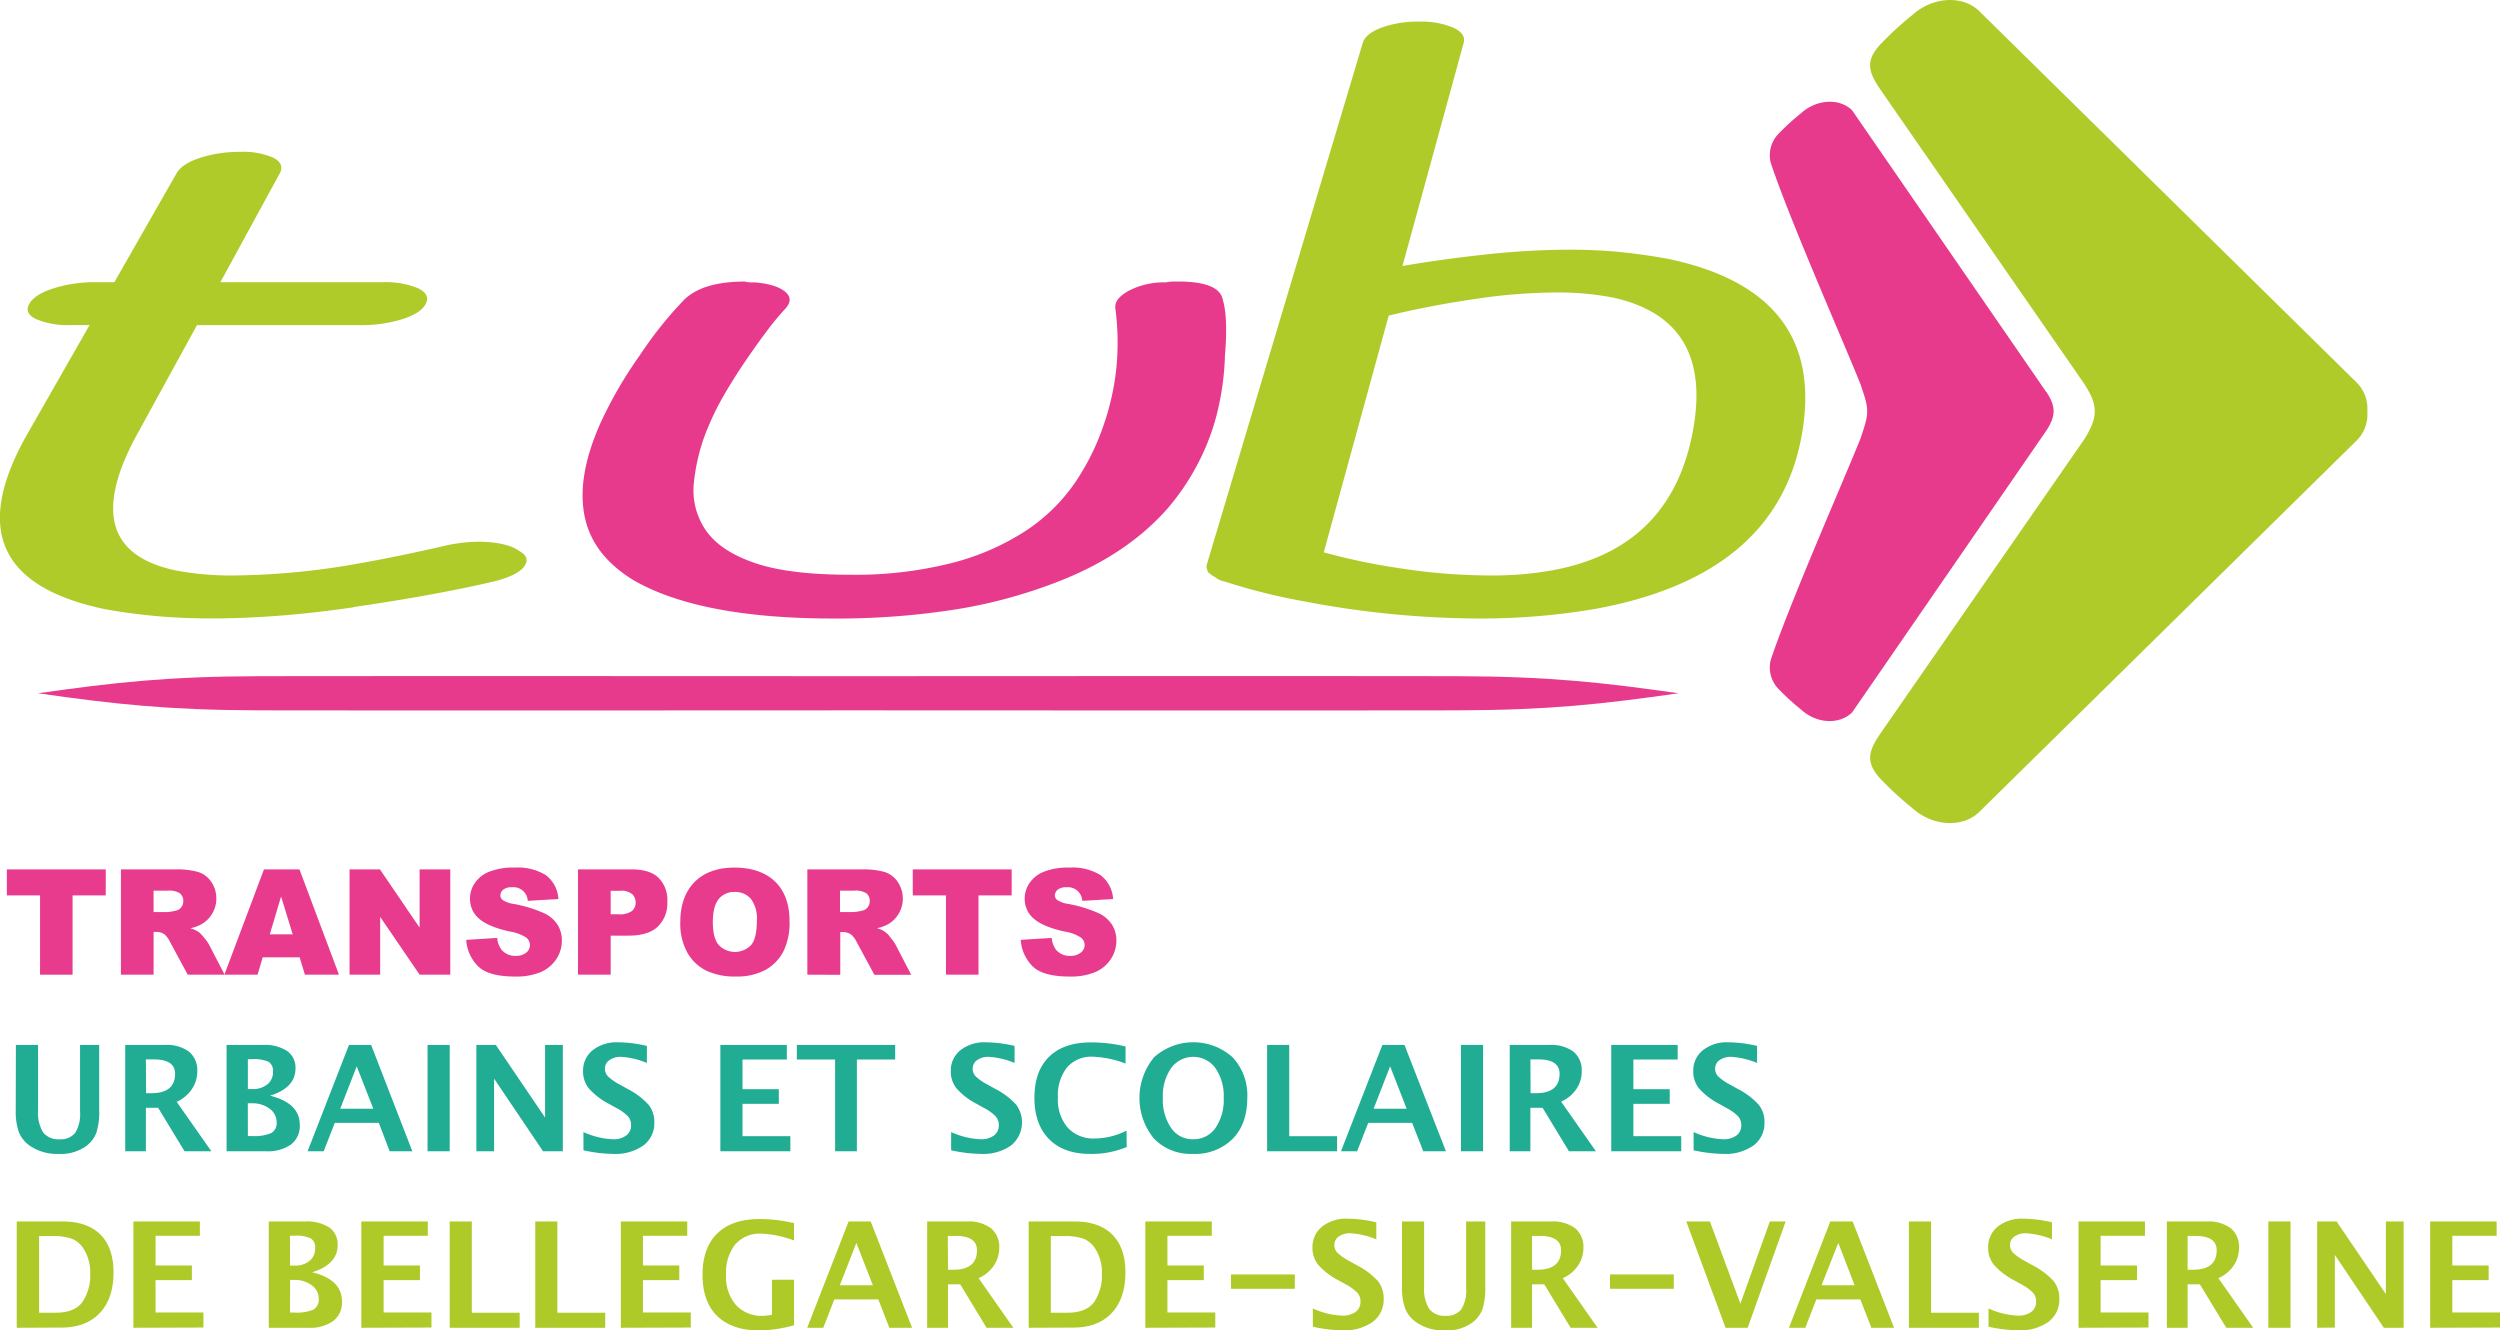 <svg id="Calque_1" data-name="Calque 1" xmlns="http://www.w3.org/2000/svg" viewBox="0 0 522.45 278.03"><defs><style>.cls-1{fill:#afcb2a;}.cls-2{fill:#e83a8d;}.cls-3{fill:#e83b8d;}.cls-4{fill:#21ad94;}.cls-5{fill:#aeca29;}</style></defs><path class="cls-1" d="M515.56,365.54h0a7.67,7.67,0,0,0-2.22-5.84l-78.84-77.59c-3.5-3.45-9.81-3.09-14.09.82a67.22,67.22,0,0,0-6.2,5.65c-4.06,4.05-2.71,6.58,0,10.48l42.16,60.85c3,4.63,2.93,7,0,11.68l-42.16,60.84c-2.7,3.9-4.05,6.43,0,10.48a66.7,66.7,0,0,0,6.2,5.66c4.28,3.9,10.59,4.26,14.09.81l78.84-77.6a7.64,7.64,0,0,0,2.22-5.84h0c0-.06,0-.13,0-.19s0-.14,0-.21" transform="translate(-20.83 -279.74)"/><path class="cls-2" d="M448.47,361.68,407.89,302.8c-2.66-2.62-7.45-2.34-10.7.62a50.47,50.47,0,0,0-4.7,4.29,6.49,6.49,0,0,0-1.63,6c4,12.06,15.52,38.12,18.81,46.41.81,2.49,1.37,3.9,1.36,5.59s-.55,3.09-1.36,5.58c-3.29,8.29-14.79,34.36-18.81,46.42a6.48,6.48,0,0,0,1.63,6,50.47,50.47,0,0,0,4.7,4.29c3.25,3,8,3.24,10.7.62l40.58-58.88c2-3.07,2.06-5,0-8.13" transform="translate(-20.83 -279.74)"/><path class="cls-1" d="M94.73,406.65q-8.55,1.25-15.92,1.79c-4.91.36-9.46.54-13.62.54q-6.64,0-12.23-.54T42.55,407c-22-4.67-27.23-16.85-16-36.57l13-22.76H35.7a17.09,17.09,0,0,1-7.35-1.25c-1.69-.84-2.15-1.91-1.37-3.23s2.48-2.39,5.15-3.23a29.19,29.19,0,0,1,8.73-1.25h3.87l13-22.76c.75-1.32,2.39-2.39,4.92-3.23A26.7,26.7,0,0,1,71,311.48a15.51,15.51,0,0,1,7,1.25c1.58.84,2,1.91,1.3,3.23L66.88,338.72H100.8a17.6,17.6,0,0,1,7.37,1.25q2.63,1.26,1.65,3.23c-.65,1.32-2.28,2.39-4.88,3.23a28.33,28.33,0,0,1-8.71,1.25H62L49.52,370.44q-13.16,24,8,28.5A61.2,61.2,0,0,0,69.76,400a154.85,154.85,0,0,0,23.1-2q6.33-1.07,11.52-2.15c3.45-.71,6.49-1.37,9.14-2a34.34,34.34,0,0,1,7.13-.9q6,0,8.8,2c1.3.72,1.71,1.61,1.23,2.68q-1,2.16-6.49,3.59-12.22,2.87-29.46,5.38" transform="translate(-20.83 -279.74)"/><path class="cls-2" d="M221.15,407A159.74,159.74,0,0,1,195,409c-18.44,0-32.33-2.64-41.57-7.89q-9.56-5.73-10.67-15-1-7.71,3.54-17.92A87.35,87.35,0,0,1,154.53,354a81.19,81.19,0,0,1,9.13-11.47q3.84-3.94,12.8-3.95a6.28,6.28,0,0,0,1.33.18h.88c2.82.24,4.88.87,6.16,1.88s1.36,2.19.22,3.5a56.55,56.55,0,0,0-4,4.83q-2.17,2.88-4.48,6.28t-4.3,6.81a57.37,57.37,0,0,0-3.25,6.45,40.46,40.46,0,0,0-3.19,12.19,14.73,14.73,0,0,0,2.6,10q3.08,4.31,10.24,6.73t19.78,2.42A82.11,82.11,0,0,0,220,397.33a51.67,51.67,0,0,0,15.42-6.81,37.53,37.53,0,0,0,10.13-10,50.36,50.36,0,0,0,6-12.19,52.47,52.47,0,0,0,2.69-13,54.74,54.74,0,0,0-.33-11.2q-.22-2,2.91-3.68a15.93,15.93,0,0,1,7.69-1.7,8.22,8.22,0,0,1,1.46-.18H267q8.61,0,9.36,3.77,1.13,3.75.46,11.65a56.26,56.26,0,0,1-2.2,14.16A49.37,49.37,0,0,1,264.83,386q-8.35,9.49-22.16,15A103.48,103.48,0,0,1,221.15,407" transform="translate(-20.83 -279.74)"/><path class="cls-1" d="M354.16,407a142.93,142.93,0,0,1-24.29,2,197.86,197.86,0,0,1-36.52-3.59q-4-.72-8-1.7c-2.7-.66-5.54-1.46-8.52-2.42l-.7-.18-.83-.36-.46-.36-.65-.36-.46-.35-.45-.36-.3-.9,0-.54,32.63-109.15c.39-1.31,1.71-2.38,3.94-3.22a22.35,22.35,0,0,1,7.8-1.25,17.37,17.37,0,0,1,7.17,1.25q2.72,1.26,2.18,3.22l-12.78,46.6q8.26-1.43,17.42-2.41a163.38,163.38,0,0,1,17.53-1,105.46,105.46,0,0,1,11,.54c3.41.36,6.69.83,9.82,1.43,21.86,4.66,31.15,16.85,27.71,36.56S379.62,402.35,354.16,407m3.77-65.07a60.68,60.68,0,0,0-11.74-1.07,118.53,118.53,0,0,0-17.63,1.44q-9.56,1.43-17.52,3.4l-13.57,49.47a134.48,134.48,0,0,0,16.41,3.4A124.27,124.27,0,0,0,332.56,400a70,70,0,0,0,12.64-1.07q24.54-4.47,29.29-28.5,4.74-23.82-16.56-28.5" transform="translate(-20.83 -279.74)"/><path class="cls-2" d="M28.75,424.62c16.08,2.28,27,3.51,46.23,3.57,20.84.06,125.21,0,125.21,0s104.36.06,125.21,0c19.24-.06,30.15-1.29,46.22-3.57-16.07-2.28-27-3.51-46.22-3.57-20.85-.06-125.21,0-125.21,0S95.82,421,75,421.05c-19.24.06-30.15,1.29-46.23,3.57" transform="translate(-20.83 -279.74)"/><path class="cls-3" d="M22.26,461.43H42.93v5.43H36v16.57H29.2V466.86H22.26Z" transform="translate(-20.83 -279.74)"/><path class="cls-3" d="M46.1,483.43v-22H57.43a16.44,16.44,0,0,1,4.82.54,5.16,5.16,0,0,1,2.69,2A6.21,6.21,0,0,1,63,472.85a8.25,8.25,0,0,1-2.39.87,6.77,6.77,0,0,1,1.77.81,6.72,6.72,0,0,1,1.09,1.16,8.23,8.23,0,0,1,1,1.37l3.3,6.37H60.06l-3.63-6.72A5.16,5.16,0,0,0,55.2,475a2.87,2.87,0,0,0-1.67-.51h-.6v8.93Zm6.83-13.09H55.8a10.24,10.24,0,0,0,1.8-.3,1.78,1.78,0,0,0,1.1-.69,2,2,0,0,0,.43-1.27,2,2,0,0,0-.68-1.64,4.07,4.07,0,0,0-2.53-.57h-3Z" transform="translate(-20.83 -279.74)"/><path class="cls-3" d="M83.45,479.8H75.73l-1.07,3.63H67.72l8.27-22h7.42l8.26,22H84.55ZM82,475l-2.43-7.91L77.21,475Z" transform="translate(-20.83 -279.74)"/><path class="cls-3" d="M93.88,461.43h6.35l8.29,12.17V461.43h6.41v22h-6.41l-8.24-12.08v12.08h-6.4Z" transform="translate(-20.83 -279.74)"/><path class="cls-3" d="M118.26,476.15l6.47-.4a4.93,4.93,0,0,0,.86,2.4,3.6,3.6,0,0,0,3,1.34,3.28,3.28,0,0,0,2.24-.69,2,2,0,0,0,0-3.11,8.67,8.67,0,0,0-3.48-1.28q-4.47-1-6.38-2.67a5.38,5.38,0,0,1-1.92-4.25,5.7,5.7,0,0,1,1-3.2,6.47,6.47,0,0,1,3-2.37,13.69,13.69,0,0,1,5.41-.87,11.12,11.12,0,0,1,6.43,1.57,6.77,6.77,0,0,1,2.64,5l-6.41.38a3,3,0,0,0-3.34-2.84,2.74,2.74,0,0,0-1.78.5,1.56,1.56,0,0,0-.6,1.23,1.21,1.21,0,0,0,.49.94,5.57,5.57,0,0,0,2.28.81,28.19,28.19,0,0,1,6.39,1.95,6.69,6.69,0,0,1,2.81,2.44,6.21,6.21,0,0,1,.88,3.25,7,7,0,0,1-1.17,3.91,7.44,7.44,0,0,1-3.28,2.71,13.29,13.29,0,0,1-5.3.92q-5.61,0-7.77-2.16A8.53,8.53,0,0,1,118.26,476.15Z" transform="translate(-20.83 -279.74)"/><path class="cls-3" d="M141.62,461.43h11.3c2.46,0,4.31.58,5.53,1.75a6.58,6.58,0,0,1,1.84,5,6.81,6.81,0,0,1-2,5.21q-2,1.88-6.12,1.88h-3.72v8.16h-6.83Zm6.83,9.38h1.67a4.32,4.32,0,0,0,2.76-.68,2.21,2.21,0,0,0,.79-1.75,2.45,2.45,0,0,0-.69-1.76,3.56,3.56,0,0,0-2.59-.72h-1.94Z" transform="translate(-20.83 -279.74)"/><path class="cls-3" d="M163,472.45c0-3.6,1-6.39,3-8.4s4.79-3,8.36-3,6.48,1,8.47,2.95,3,4.72,3,8.27a13.57,13.57,0,0,1-1.3,6.32,9.33,9.33,0,0,1-3.75,3.85,12.48,12.48,0,0,1-6.12,1.37,13.92,13.92,0,0,1-6.16-1.19,9.26,9.26,0,0,1-4-3.75A12.45,12.45,0,0,1,163,472.45Zm6.8,0q0,3.33,1.23,4.78a4.69,4.69,0,0,0,6.77,0q1.2-1.43,1.2-5.11a6.79,6.79,0,0,0-1.26-4.55,4.29,4.29,0,0,0-3.4-1.43,4.13,4.13,0,0,0-3.3,1.46C170.21,468.63,169.8,470.23,169.8,472.48Z" transform="translate(-20.83 -279.74)"/><path class="cls-3" d="M189.55,483.43v-22h11.33a16.44,16.44,0,0,1,4.82.54,5.16,5.16,0,0,1,2.69,2,6.21,6.21,0,0,1-1.91,8.88,8.14,8.14,0,0,1-2.39.87,4.6,4.6,0,0,1,2.86,2,8.23,8.23,0,0,1,1,1.37l3.3,6.37h-7.69l-3.63-6.72a5.16,5.16,0,0,0-1.23-1.7,2.87,2.87,0,0,0-1.67-.51h-.6v8.93Zm6.83-13.09h2.87a10.24,10.24,0,0,0,1.8-.3,1.78,1.78,0,0,0,1.1-.69,2,2,0,0,0,.43-1.27,2,2,0,0,0-.67-1.64,4.1,4.1,0,0,0-2.54-.57h-3Z" transform="translate(-20.83 -279.74)"/><path class="cls-3" d="M211.58,461.43h20.67v5.43h-6.93v16.57h-6.8V466.86h-6.94Z" transform="translate(-20.83 -279.74)"/><path class="cls-3" d="M234.14,476.15l6.47-.4a4.93,4.93,0,0,0,.86,2.4,3.6,3.6,0,0,0,3,1.34,3.33,3.33,0,0,0,2.25-.69,2,2,0,0,0,.78-1.58,2,2,0,0,0-.75-1.53,8.67,8.67,0,0,0-3.48-1.28q-4.47-1-6.38-2.67a5.38,5.38,0,0,1-1.92-4.25,5.78,5.78,0,0,1,1-3.2,6.47,6.47,0,0,1,3-2.37,13.72,13.72,0,0,1,5.41-.87,11.09,11.09,0,0,1,6.43,1.57,6.77,6.77,0,0,1,2.64,5L247,468a3,3,0,0,0-3.33-2.84,2.77,2.77,0,0,0-1.79.5,1.56,1.56,0,0,0-.6,1.23,1.22,1.22,0,0,0,.5.94,5.57,5.57,0,0,0,2.28.81,28.07,28.07,0,0,1,6.38,1.95,6.63,6.63,0,0,1,2.81,2.44,6.12,6.12,0,0,1,.88,3.25,7,7,0,0,1-1.17,3.91,7.36,7.36,0,0,1-3.27,2.71,13.33,13.33,0,0,1-5.3.92q-5.62,0-7.78-2.16A8.53,8.53,0,0,1,234.14,476.15Z" transform="translate(-20.83 -279.74)"/><path class="cls-4" d="M24.15,498.11h4.63v13.62a8,8,0,0,0,1.06,4.66,4,4,0,0,0,3.44,1.43,3.82,3.82,0,0,0,3.28-1.36,7.48,7.48,0,0,0,1-4.4V498.11h4v13.65a14.45,14.45,0,0,1-.59,4.69,6.2,6.2,0,0,1-2.13,2.8,9.07,9.07,0,0,1-5.69,1.63A10.07,10.07,0,0,1,27,519.14a6.51,6.51,0,0,1-2.24-2.84,13.27,13.27,0,0,1-.64-4.59Z" transform="translate(-20.83 -279.74)"/><path class="cls-4" d="M47,520.33V498.11h8.32a7.85,7.85,0,0,1,5,1.4,5,5,0,0,1,1.74,4.11,6.58,6.58,0,0,1-1.15,3.75A7.5,7.5,0,0,1,57.75,510L65,520.33H59.39l-5.51-9.08H51.32v9.08Zm4.35-12.13h1.07q5,0,5-4.07,0-3-4.49-3H51.32Z" transform="translate(-20.83 -279.74)"/><path class="cls-4" d="M68.18,520.33V498.11h7.55a8.69,8.69,0,0,1,5.1,1.26,4.25,4.25,0,0,1,1.75,3.68q0,4-5.33,5.67,6.23,1.53,6.23,6.11a4.85,4.85,0,0,1-1.83,4.08,8.33,8.33,0,0,1-5.23,1.42Zm4.45-13h1a4.67,4.67,0,0,0,3.1-1,3.21,3.21,0,0,0,1.15-2.61,2.21,2.21,0,0,0-.92-2.08,7.52,7.52,0,0,0-3.49-.55h-.84Zm0,9.82h.9a8.84,8.84,0,0,0,4-.63,2.37,2.37,0,0,0,1.11-2.27,3.43,3.43,0,0,0-1.48-2.82,6,6,0,0,0-3.73-1.13h-.81Z" transform="translate(-20.83 -279.74)"/><path class="cls-4" d="M85.11,520.33l8.65-22.22h4.63L107,520.33h-4.74L100,514.4H90.79l-2.31,5.93Zm6.82-8.89h6.91l-3.46-8.86Z" transform="translate(-20.83 -279.74)"/><path class="cls-4" d="M110.18,520.33V498.11h4.63v22.22Z" transform="translate(-20.83 -279.74)"/><path class="cls-4" d="M120.38,520.33V498.11h4.07l10.29,15.18V498.11h3.71v22.22h-4.14l-10.23-15.18v15.18Z" transform="translate(-20.83 -279.74)"/><path class="cls-4" d="M142.76,520.13v-3.81a16.45,16.45,0,0,0,6.14,1.5,4.47,4.47,0,0,0,2.81-.79,2.59,2.59,0,0,0,1-2.17,2.68,2.68,0,0,0-.64-1.82,9.74,9.74,0,0,0-2.45-1.76l-1.49-.83a14.49,14.49,0,0,1-4.21-3.22,5.53,5.53,0,0,1-1.24-3.6,5.45,5.45,0,0,1,2-4.41,8.14,8.14,0,0,1,5.34-1.66,27,27,0,0,1,6,.76v3.56a16.57,16.57,0,0,0-5.39-1.28,4,4,0,0,0-2.45.69,2.11,2.11,0,0,0-.93,1.79,2.29,2.29,0,0,0,.65,1.61,10.82,10.82,0,0,0,2.43,1.69l1.59.89a15.55,15.55,0,0,1,4.43,3.32,5.71,5.71,0,0,1,1.22,3.69,5.77,5.77,0,0,1-2.3,4.85,10.21,10.21,0,0,1-6.34,1.75A30.46,30.46,0,0,1,142.76,520.13Z" transform="translate(-20.83 -279.74)"/><path class="cls-4" d="M171.37,520.33V498.11h13.89v3.05H176v6.2h7.59v3.06H176v6.76h10v3.15Z" transform="translate(-20.83 -279.74)"/><path class="cls-4" d="M195.35,520.33V501.16h-8v-3.05h20.55v3.05h-8v19.17Z" transform="translate(-20.83 -279.74)"/><path class="cls-4" d="M219.6,520.13v-3.81a16.49,16.49,0,0,0,6.14,1.5,4.52,4.52,0,0,0,2.82-.79,2.62,2.62,0,0,0,1-2.17,2.69,2.69,0,0,0-.65-1.82,9.55,9.55,0,0,0-2.45-1.76l-1.48-.83a14.56,14.56,0,0,1-4.22-3.22,5.57,5.57,0,0,1-1.23-3.6,5.42,5.42,0,0,1,2-4.41,8.09,8.09,0,0,1,5.33-1.66,27,27,0,0,1,6,.76v3.56a16.52,16.52,0,0,0-5.38-1.28,4,4,0,0,0-2.46.69,2.13,2.13,0,0,0-.92,1.79,2.28,2.28,0,0,0,.64,1.61,10.82,10.82,0,0,0,2.43,1.69l1.6.89a15.47,15.47,0,0,1,4.42,3.32,6.23,6.23,0,0,1-1.08,8.54,10.2,10.2,0,0,1-6.33,1.75A30.63,30.63,0,0,1,219.6,520.13Z" transform="translate(-20.83 -279.74)"/><path class="cls-4" d="M256.29,519.44a18.8,18.8,0,0,1-7.7,1.44q-5.46,0-8.51-3.07T237,509.22c0-3.74,1-6.62,3.07-8.64s5-3,8.76-3a31,31,0,0,1,7.22.85V502a21.42,21.42,0,0,0-6.81-1.43,6.75,6.75,0,0,0-5.42,2.23,9.48,9.48,0,0,0-1.91,6.33,9,9,0,0,0,2.05,6.27,7.3,7.3,0,0,0,5.7,2.26,14.77,14.77,0,0,0,6.6-1.65Z" transform="translate(-20.83 -279.74)"/><path class="cls-4" d="M270.06,520.88A10.66,10.66,0,0,1,262,517.7a13.37,13.37,0,0,1,0-17,12.29,12.29,0,0,1,16.43,0,11.62,11.62,0,0,1,3.06,8.46c0,3.63-1,6.48-3.06,8.58A11.11,11.11,0,0,1,270.06,520.88Zm.06-3.06a5.55,5.55,0,0,0,4.7-2.33,10.38,10.38,0,0,0,1.74-6.33,10.21,10.21,0,0,0-1.74-6.22,5.73,5.73,0,0,0-9.24,0,10.28,10.28,0,0,0-1.74,6.26,10.39,10.39,0,0,0,1.73,6.26A5.39,5.39,0,0,0,270.12,517.82Z" transform="translate(-20.83 -279.74)"/><path class="cls-4" d="M285.63,520.33V498.11h4.62v19.07h10v3.15Z" transform="translate(-20.83 -279.74)"/><path class="cls-4" d="M301.07,520.33l8.65-22.22h4.62L323,520.33h-4.74l-2.32-5.93h-9.18l-2.32,5.93Zm6.82-8.89h6.9l-3.45-8.86Z" transform="translate(-20.83 -279.74)"/><path class="cls-4" d="M326.14,520.33V498.11h4.62v22.22Z" transform="translate(-20.83 -279.74)"/><path class="cls-4" d="M336.33,520.33V498.11h8.32a7.9,7.9,0,0,1,5,1.4,5,5,0,0,1,1.73,4.11,6.51,6.51,0,0,1-1.15,3.75,7.44,7.44,0,0,1-3.16,2.59l7.27,10.37h-5.63l-5.51-9.08h-2.55v9.08Zm4.36-12.13h1.06c3.36,0,5-1.36,5-4.07,0-2-1.49-3-4.49-3h-1.6Z" transform="translate(-20.83 -279.74)"/><path class="cls-4" d="M357.55,520.33V498.11h13.88v3.05h-9.26v6.2h7.6v3.06h-7.6v6.76h10v3.15Z" transform="translate(-20.83 -279.74)"/><path class="cls-4" d="M374.76,520.13v-3.81a16.49,16.49,0,0,0,6.14,1.5,4.52,4.52,0,0,0,2.82-.79,2.62,2.62,0,0,0,1-2.17,2.69,2.69,0,0,0-.65-1.82,9.74,9.74,0,0,0-2.45-1.76l-1.48-.83a14.56,14.56,0,0,1-4.22-3.22,5.57,5.57,0,0,1-1.23-3.6,5.42,5.42,0,0,1,2-4.41,8.09,8.09,0,0,1,5.33-1.66,27,27,0,0,1,6,.76v3.56a16.52,16.52,0,0,0-5.39-1.28,4,4,0,0,0-2.45.69,2.1,2.1,0,0,0-.92,1.79,2.28,2.28,0,0,0,.64,1.61,10.82,10.82,0,0,0,2.43,1.69l1.6.89a15.47,15.47,0,0,1,4.42,3.32,5.66,5.66,0,0,1,1.22,3.69,5.77,5.77,0,0,1-2.3,4.85,10.2,10.2,0,0,1-6.33,1.75A30.55,30.55,0,0,1,374.76,520.13Z" transform="translate(-20.83 -279.74)"/><path class="cls-5" d="M24.33,557.22V535H33.9c3.44,0,6.08.92,7.91,2.74s2.74,4.46,2.74,7.91q0,5.49-2.91,8.53t-8.15,3ZM29,554.07h3.45q4,0,5.63-2.27a9.9,9.9,0,0,0,1.6-5.88,9.19,9.19,0,0,0-1.44-5.3,5.22,5.22,0,0,0-2.38-2,11.51,11.51,0,0,0-4.07-.56H29Z" transform="translate(-20.83 -279.74)"/><path class="cls-5" d="M48.71,557.22V535H62.6v3H53.34v6.2h7.59v3.06H53.34v6.76h10v3.15Z" transform="translate(-20.83 -279.74)"/><path class="cls-5" d="M77,557.22V535h7.55a8.69,8.69,0,0,1,5.1,1.26,4.27,4.27,0,0,1,1.74,3.68c0,2.67-1.77,4.57-5.32,5.68q6.23,1.51,6.23,6.11a4.83,4.83,0,0,1-1.83,4.07,8.33,8.33,0,0,1-5.23,1.42Zm4.44-13h1a4.69,4.69,0,0,0,3.1-1,3.24,3.24,0,0,0,1.15-2.61,2.2,2.2,0,0,0-.93-2.08,7.49,7.49,0,0,0-3.49-.55h-.84Zm0,9.82h.9a9.09,9.09,0,0,0,4-.62,2.41,2.41,0,0,0,1.1-2.28A3.41,3.41,0,0,0,86,548.35a6,6,0,0,0-3.73-1.13h-.81Z" transform="translate(-20.83 -279.74)"/><path class="cls-5" d="M96.34,557.22V535h13.89v3H101v6.2h7.59v3.06H101v6.76h10v3.15Z" transform="translate(-20.83 -279.74)"/><path class="cls-5" d="M114.81,557.22V535h4.62v19.07h10v3.15Z" transform="translate(-20.83 -279.74)"/><path class="cls-5" d="M132.69,557.22V535h4.62v19.07h10v3.15Z" transform="translate(-20.83 -279.74)"/><path class="cls-5" d="M150.57,557.22V535h13.88v3h-9.26v6.2h7.6v3.06h-7.6v6.76h10v3.15Z" transform="translate(-20.83 -279.74)"/><path class="cls-5" d="M186.77,556.7a29.37,29.37,0,0,1-7.2,1.08q-5.74,0-8.84-3t-3.08-8.67q0-5.6,3.08-8.61c2.06-2,5-3,8.79-3a31.08,31.08,0,0,1,7.24.85v3.62a22.06,22.06,0,0,0-6.83-1.42,6.78,6.78,0,0,0-5.45,2.25,9.55,9.55,0,0,0-1.92,6.38,9,9,0,0,0,2.05,6.26,7.28,7.28,0,0,0,5.68,2.28,9.2,9.2,0,0,0,1.86-.23v-7.31h4.62Z" transform="translate(-20.83 -279.74)"/><path class="cls-5" d="M189.52,557.22,198.17,535h4.62l8.65,22.22h-4.75l-2.31-5.93h-9.19l-2.31,5.93Zm6.82-8.89h6.9l-3.45-8.85Z" transform="translate(-20.83 -279.74)"/><path class="cls-5" d="M214.59,557.22V535h8.32a7.79,7.79,0,0,1,5,1.41,5,5,0,0,1,1.74,4.1,6.58,6.58,0,0,1-1.15,3.75,7.43,7.43,0,0,1-3.16,2.59l7.26,10.37H227l-5.5-9.08h-2.56v9.08Zm4.35-12.13H220c3.35,0,5-1.35,5-4.07q0-3-4.49-3h-1.61Z" transform="translate(-20.83 -279.74)"/><path class="cls-5" d="M235.8,557.22V535h9.56c3.45,0,6.08.92,7.91,2.74s2.75,4.46,2.75,7.91q0,5.49-2.91,8.53t-8.15,3Zm4.63-3.15h3.45q4,0,5.63-2.27a9.9,9.9,0,0,0,1.6-5.88,9.19,9.19,0,0,0-1.44-5.3,5.22,5.22,0,0,0-2.38-2,11.55,11.55,0,0,0-4.07-.56h-2.79Z" transform="translate(-20.83 -279.74)"/><path class="cls-5" d="M260.18,557.22V535h13.89v3H264.8v6.2h7.6v3.06h-7.6v6.76h10v3.15Z" transform="translate(-20.83 -279.74)"/><path class="cls-5" d="M278.09,549.07v-3h13.33v3Z" transform="translate(-20.83 -279.74)"/><path class="cls-5" d="M295.19,557v-3.82a16.41,16.41,0,0,0,6.14,1.5,4.47,4.47,0,0,0,2.81-.79,2.57,2.57,0,0,0,1-2.16,2.66,2.66,0,0,0-.65-1.83,9.9,9.9,0,0,0-2.44-1.76l-1.49-.83a14.56,14.56,0,0,1-4.22-3.22,5.56,5.56,0,0,1-1.23-3.59,5.48,5.48,0,0,1,2-4.42,8.14,8.14,0,0,1,5.34-1.66,27,27,0,0,1,6,.76v3.56a16.51,16.51,0,0,0-5.39-1.27,4,4,0,0,0-2.46.68,2.13,2.13,0,0,0-.92,1.79,2.29,2.29,0,0,0,.65,1.61,10.82,10.82,0,0,0,2.43,1.69l1.59.89a15.55,15.55,0,0,1,4.43,3.32,5.71,5.71,0,0,1,1.21,3.69,5.77,5.77,0,0,1-2.29,4.85,10.23,10.23,0,0,1-6.34,1.76A30.46,30.46,0,0,1,295.19,557Z" transform="translate(-20.83 -279.74)"/><path class="cls-5" d="M313.82,535h4.62v13.62a7.94,7.94,0,0,0,1.07,4.66,4,4,0,0,0,3.43,1.43,3.8,3.8,0,0,0,3.28-1.36,7.45,7.45,0,0,0,1-4.4V535h4v13.65a14.18,14.18,0,0,1-.59,4.69,6.15,6.15,0,0,1-2.13,2.8,9.06,9.06,0,0,1-5.69,1.64A10,10,0,0,1,316.7,556a6.47,6.47,0,0,1-2.24-2.85,13,13,0,0,1-.64-4.59Z" transform="translate(-20.83 -279.74)"/><path class="cls-5" d="M336.63,557.22V535H345a7.84,7.84,0,0,1,5,1.41,5,5,0,0,1,1.73,4.1,6.51,6.51,0,0,1-1.15,3.75,7.37,7.37,0,0,1-3.16,2.59l7.27,10.37h-5.63l-5.51-9.08H341v9.08ZM341,545.09h1.06c3.36,0,5-1.35,5-4.07,0-2-1.49-3-4.49-3H341Z" transform="translate(-20.83 -279.74)"/><path class="cls-5" d="M357.29,549.07v-3h13.33v3Z" transform="translate(-20.83 -279.74)"/><path class="cls-5" d="M381.44,557.22,373.23,535h4.94l6.37,17.19L390.69,535H394l-7.94,22.22Z" transform="translate(-20.83 -279.74)"/><path class="cls-5" d="M394.68,557.22,403.33,535H408l8.65,22.22h-4.74l-2.31-5.93h-9.19l-2.31,5.93Zm6.82-8.89h6.9L405,539.48Z" transform="translate(-20.83 -279.74)"/><path class="cls-5" d="M419.75,557.22V535h4.63v19.07h10v3.15Z" transform="translate(-20.83 -279.74)"/><path class="cls-5" d="M436.39,557v-3.82a16.45,16.45,0,0,0,6.14,1.5,4.47,4.47,0,0,0,2.81-.79,2.57,2.57,0,0,0,1-2.16,2.71,2.71,0,0,0-.65-1.83,9.9,9.9,0,0,0-2.44-1.76l-1.49-.83a14.56,14.56,0,0,1-4.22-3.22,5.56,5.56,0,0,1-1.23-3.59,5.45,5.45,0,0,1,2-4.42,8.14,8.14,0,0,1,5.34-1.66,27.09,27.09,0,0,1,6,.76v3.56a16.51,16.51,0,0,0-5.39-1.27,4,4,0,0,0-2.46.68,2.13,2.13,0,0,0-.92,1.79,2.29,2.29,0,0,0,.65,1.61,10.82,10.82,0,0,0,2.43,1.69l1.59.89a15.55,15.55,0,0,1,4.43,3.32,5.71,5.71,0,0,1,1.21,3.69,5.77,5.77,0,0,1-2.29,4.85,10.23,10.23,0,0,1-6.34,1.76A30.46,30.46,0,0,1,436.39,557Z" transform="translate(-20.83 -279.74)"/><path class="cls-5" d="M455.2,557.22V535h13.88v3h-9.26v6.2h7.6v3.06h-7.6v6.76h10v3.15Z" transform="translate(-20.83 -279.74)"/><path class="cls-5" d="M473.66,557.22V535H482a7.79,7.79,0,0,1,5,1.41,5,5,0,0,1,1.74,4.1,6.51,6.51,0,0,1-1.15,3.75,7.43,7.43,0,0,1-3.16,2.59l7.27,10.37h-5.63l-5.51-9.08H478v9.08ZM478,545.09h1.07c3.35,0,5-1.35,5-4.07q0-3-4.49-3H478Z" transform="translate(-20.83 -279.74)"/><path class="cls-5" d="M494.87,557.22V535h4.63v22.22Z" transform="translate(-20.83 -279.74)"/><path class="cls-5" d="M505.07,557.22V535h4.06l10.3,15.18V535h3.71v22.22H519L508.77,542v15.18Z" transform="translate(-20.83 -279.74)"/><path class="cls-5" d="M528.69,557.22V535h13.89v3h-9.26v6.2h7.59v3.06h-7.59v6.76h10v3.15Z" transform="translate(-20.83 -279.74)"/></svg>